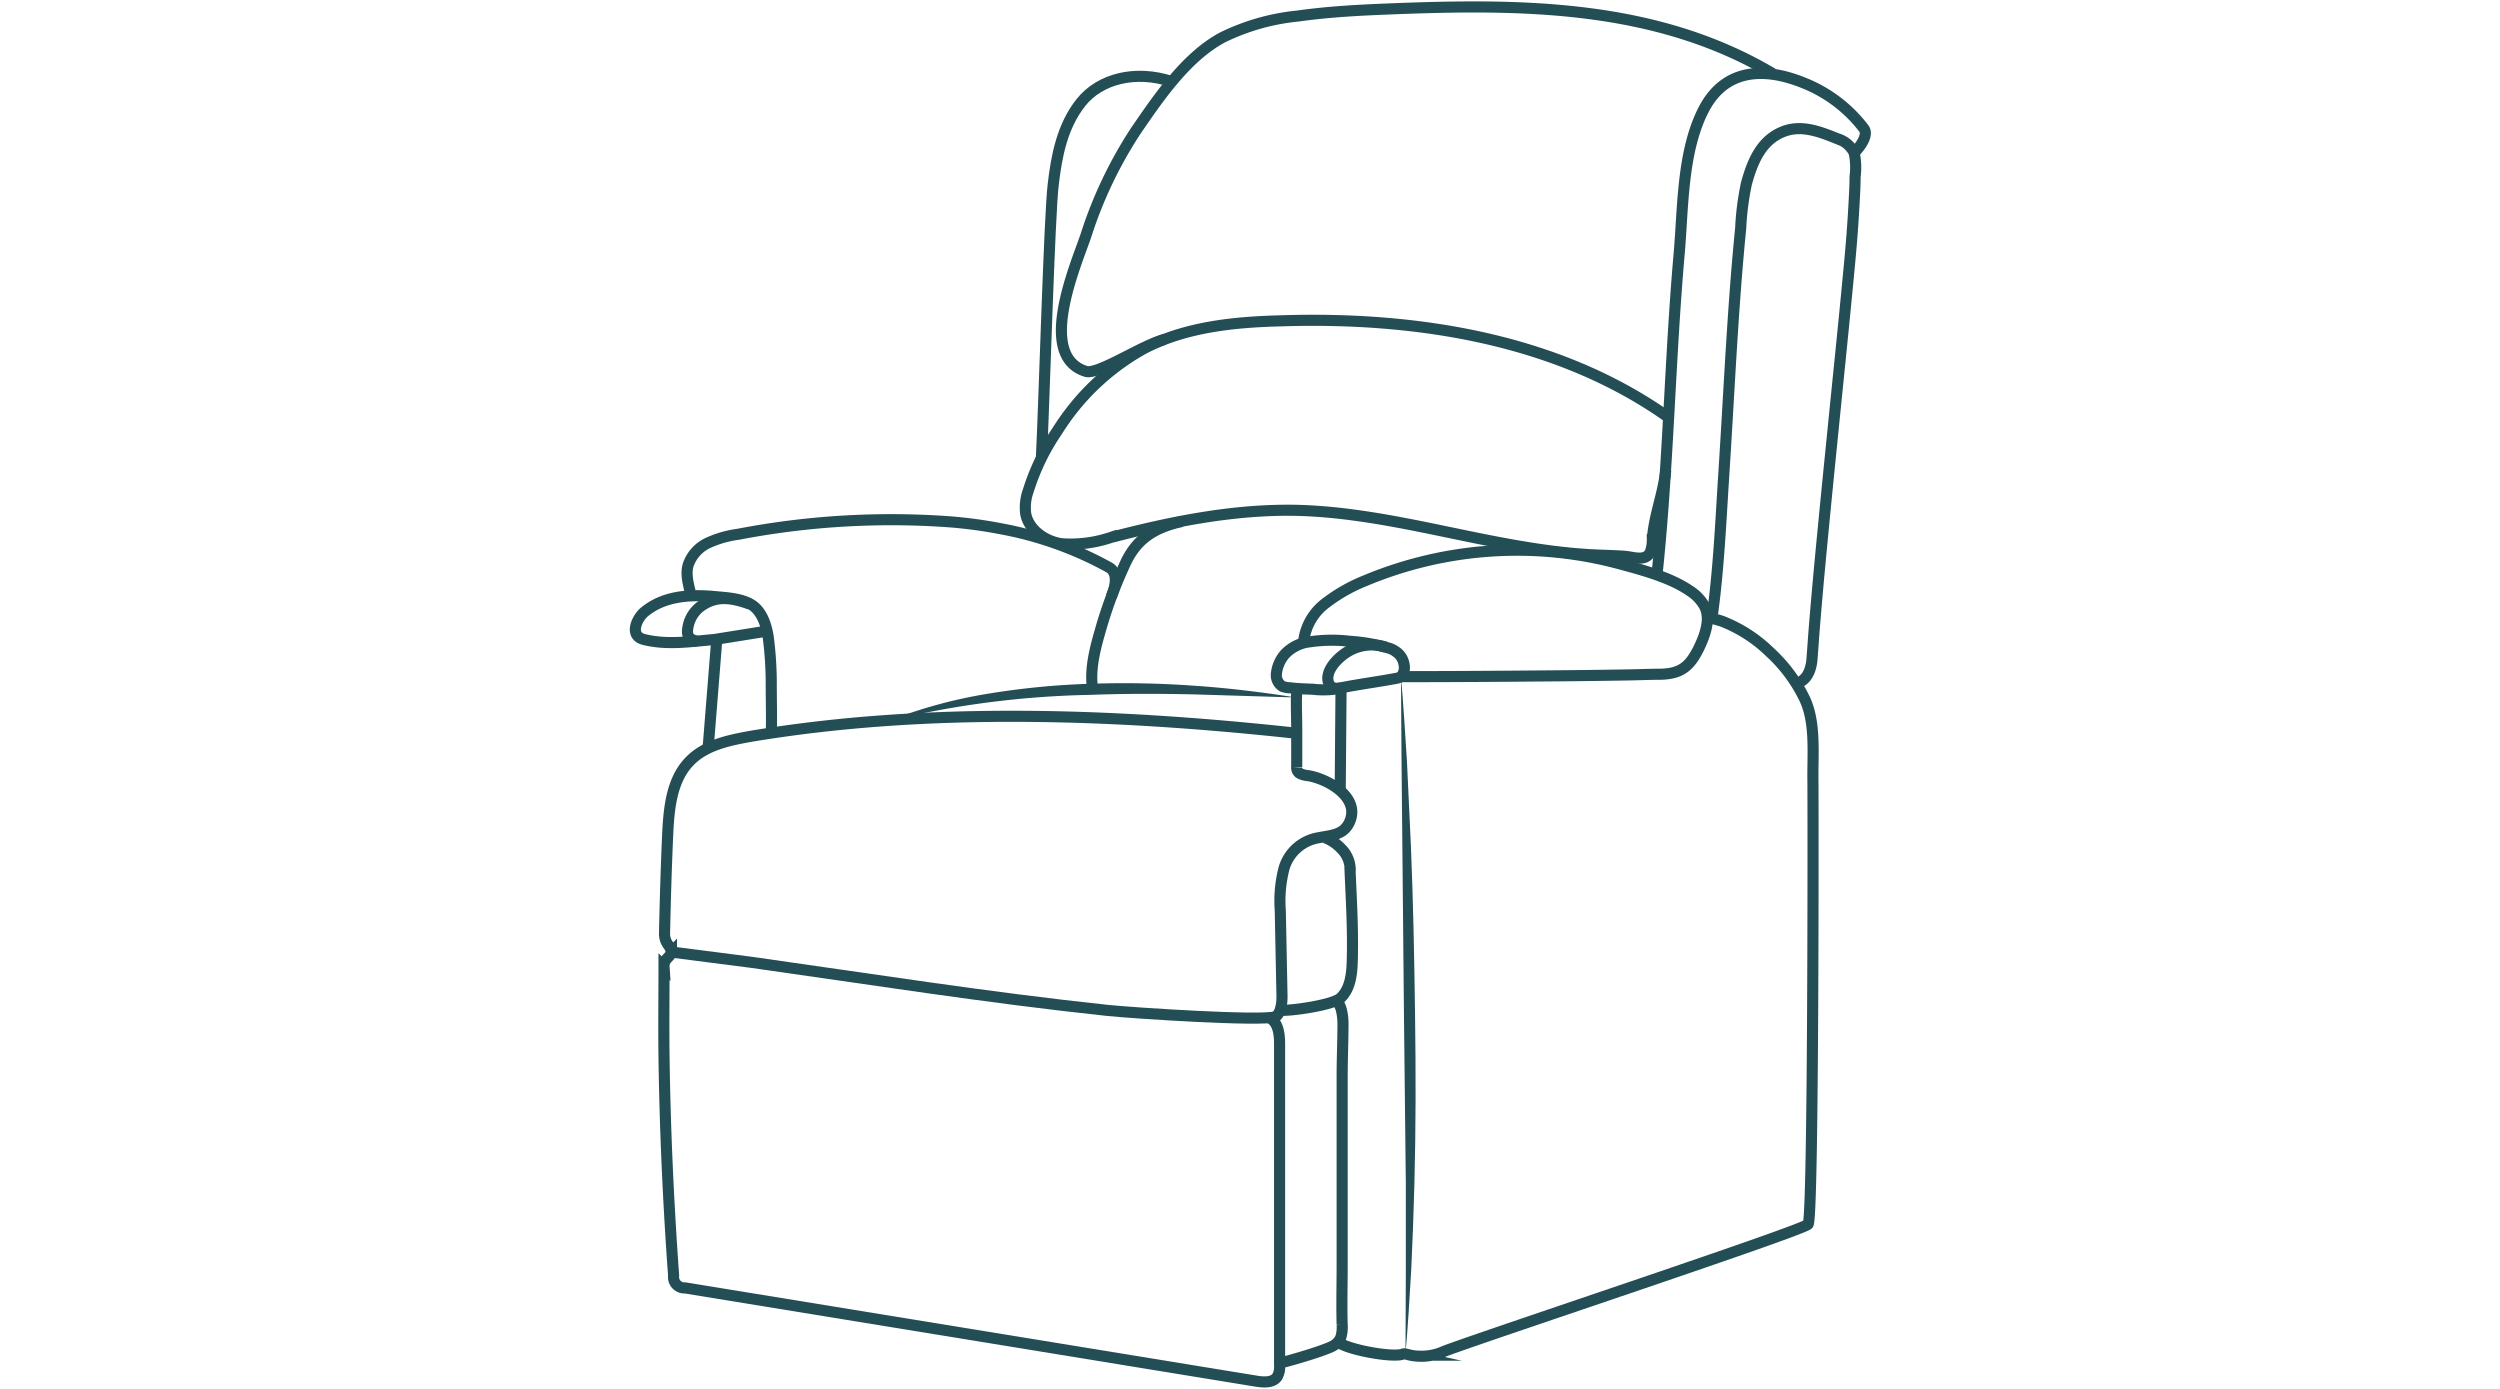 <svg id="Layer_1" data-name="Layer 1" xmlns="http://www.w3.org/2000/svg" viewBox="0 0 360 200"><defs><style>.cls-1{fill:none;stroke:#244e56;stroke-miterlimit:10;stroke-width:1.6px;}.cls-2{fill:#244e56;}</style></defs><path class="cls-1" d="M186.73,110.5a.91.91,0,0,0,.56.93,3,3,0,0,0,1,.25c2.88.44,7.74,3.17,6,6.78-.87,1.82-2.67,1.82-4.38,2.17a6.22,6.22,0,0,0-5,4.38,18.68,18.68,0,0,0-.55,6.11l.25,12.41c0,1.31-.31,3.05-1.61,3.15,1.14.77,1.26,2.38,1.26,3.77v46.12a2.92,2.92,0,0,1-.34,1.68c-.61.89-1.93.81-3,.64L98.67,185.46A1.57,1.57,0,0,1,97,183.68q-.57-7.86-.92-15.74t-.46-15.68c-.06-4.36,0-8.71,0-13.07a1.5,1.5,0,0,1,.38-1.1c.2-.25.69-.65.69-1a2.75,2.75,0,0,0-.52-1.09,2.67,2.67,0,0,1-.48-1.49c.1-4.74.24-9.47.45-14.2.17-3.8.53-8,3.18-10.7,2.23-2.3,5.57-3,8.73-3.57,25.79-4.31,53-3.25,78.94-.42"/><path class="cls-1" d="M184.4,145.46c.94.19,7.5-.67,8.65-1.76,1.32-1.24,1.59-3.2,1.66-4.92.16-4.36-.1-8.8-.29-13.15a4.31,4.31,0,0,0-1.32-3.46,6.2,6.2,0,0,0-2.31-1.55"/><path class="cls-1" d="M192.52,193.09c.89,1.17,8.1,2.5,9.51,1.89.22-.09.76.1,1.08.17a8,8,0,0,0,4.94-.6c7.33-2.72,51.72-17.41,52.32-18.26.78-1.09.73-60.41.69-64.09s.42-8.2-1.21-11.6a22.17,22.17,0,0,0-5-6.71A20.55,20.55,0,0,0,248,89.47a17.4,17.4,0,0,0-2.15-.56"/><path class="cls-1" d="M187.7,92.58a8.07,8.07,0,0,1,2.93-5.52,24,24,0,0,1,5.86-3.4,56.71,56.71,0,0,1,37-2.4c3.26.89,7.07,1.91,9.88,3.84a6.26,6.26,0,0,1,2.07,2.18c1,1.89,0,4.4-.86,6.16-1.28,2.55-2.54,3.57-5.43,3.65-1.6,0-3.19.08-4.79.1q-6.36.11-12.73.15-9.94.09-19.91.1"/><path class="cls-1" d="M186.73,110.5c0-1.88,0-3.75,0-5.62s-.12-3.59,0-5.38"/><line class="cls-1" x1="193.11" y1="99.07" x2="192.99" y2="113.91"/><path class="cls-2" d="M201.74,97.44c.36,4,.59,8.11.86,12.17l.57,12.19c.34,8.13.49,16.27.6,24.4s.12,16.27-.1,24.41q-.16,6.1-.45,12.2c-.24,4.06-.47,8.12-.83,12.18l.05-12.2c0-4.07,0-8.13,0-12.19l-.27-24.38-.23-24.39-.12-12.19Z"/><line class="cls-1" x1="101.97" y1="107.71" x2="103.22" y2="92.07"/><path class="cls-1" d="M99.56,86c-.3-1.51-.91-3.11-.46-4.65A5.45,5.45,0,0,1,102,78.16a15.1,15.1,0,0,1,4.28-1.22A116.63,116.63,0,0,1,137,75.16a67.66,67.66,0,0,1,7.23,1,51.33,51.33,0,0,1,15.51,5.57c.46.26,1.54,1.21.27,4.21"/><path class="cls-2" d="M127.92,103.82a70,70,0,0,1,14.32-3.92,111.65,111.65,0,0,1,14.81-1.44,141.62,141.62,0,0,1,14.86.28c4.94.33,9.86.94,14.74,1.7l-14.8-.45c-4.92-.1-9.83-.12-14.74.07A133.89,133.89,0,0,0,127.92,103.82Z"/><path class="cls-1" d="M111.06,105.86c.08-2.42,0-4.84,0-7.25a52.66,52.66,0,0,0-.42-6.76c-.23-1.66-.86-3.75-2.35-4.72s-3.64-1.06-5.45-1.23c-3.58-.33-7.25-.06-10,2.19-1.11.89-2.33,3.46-.1,4,3.36.83,6.72.29,10.13,0l7.63-1.22"/><path class="cls-1" d="M168.72,11.74c-5.25-1.72-10.35-.39-13.05,3s-3.53,7.71-4,11.78c-.55,4.38-1.3,31.31-1.71,39.46"/><path class="cls-1" d="M267,22c1-1,2.07-2.61,1.4-3.49A20.29,20.29,0,0,0,259.88,12c-5.58-2.31-11.36-2.27-14.49,3.66-3.22,6.11-3,14.38-3.61,21.1-1.34,15.43-1.56,30.94-3.21,46.33"/><path class="cls-1" d="M246.48,89.27c1-6.94,1.3-14,1.75-21,.62-9.58,1.07-19.18,1.83-28.75.18-2.22.38-4.45.6-6.67a39.54,39.54,0,0,1,.83-6.44c.85-3.07,2.08-6.18,5.27-7.45,2.64-1.05,5.29,0,7.78,1A4,4,0,0,1,267,22a10.29,10.29,0,0,1,.13,3.46c0,1.37-.09,2.74-.16,4.11q-.23,4.13-.62,8.22c-.57,6.12-1.19,12.23-1.81,18.33-.67,6.71-1.36,13.42-2,20.13-.51,5.24-1,10.48-1.4,15.73,0,.06-.2,2.83-.21,2.89-.06.86-.38,3.07-2.24,3.52"/><path class="cls-1" d="M192.27,144.15c.85.16,1.11,2.11,1.12,3.17,0,2.49-.11,4.94-.12,7.37,0,4.63,0,9.25,0,13.87v13.63c0,2.86-.08,5.72,0,8.57a5.07,5.07,0,0,1-.18,1.78,2.46,2.46,0,0,1-1,1.19c-.95.63-5.9,2.1-7.79,2.55"/><path class="cls-1" d="M96.65,137.09l11.6,1.49c17,2.4,34.05,5.09,51.15,6.91,3.78.4,22.41,1.6,24.3.91"/><path class="cls-1" d="M108,87c-2.43-.87-4.54-1.26-6.61,0a4.7,4.7,0,0,0-2.35,3.49c-.23,1.36.54,1.67,1.43,1.88"/><path class="cls-1" d="M201,93.83a3.34,3.34,0,0,0-.94-.48,25.81,25.81,0,0,0-5.65-1,21.83,21.83,0,0,0-5.71.06A5.8,5.8,0,0,0,185,94.23a5.12,5.12,0,0,0-1.2,2.8,1.91,1.91,0,0,0,.87,1.81,3.23,3.23,0,0,0,1.08.2c1.08.14,2.18.17,3.28.21a13.23,13.23,0,0,0,3.08,0c2.92-.63,5.88-1,8.81-1.54a2.05,2.05,0,0,0,.86-.3,2,2,0,0,0,.42-1.62A2.73,2.73,0,0,0,201,93.83Z"/><path class="cls-1" d="M199.54,93.19a6.62,6.62,0,0,0-5.39.6c-1.39.8-3.54,2.85-2.79,4.66.16.41.62.81,1.75.62"/><path class="cls-1" d="M255.28,10.6C238.21.49,218.68.53,199.5,1.31c-4.21.17-8.43.41-12.61,1a31.66,31.66,0,0,0-10.83,3.07c-5.23,2.79-9.21,8.66-12.49,13.44a61.69,61.69,0,0,0-7.2,15.11c-1.47,4.31-7.14,17.33,0,19.55,1.75.54,8.21-3.85,11.37-4.61"/><path class="cls-1" d="M239.87,67.71c-.35,3.41-1.72,6.63-1.93,10a5,5,0,0,1-.31,1.81c-.67,1.39-2.46.68-3.64.59-1.74-.13-3.49-.14-5.23-.25-14.13-.86-27.78-6-41.93-6.37-9.07-.2-18.07,1.61-26.85,3.9a18.16,18.16,0,0,1-7.1.91c-2.38-.34-4.75-2-5.18-4.32a7.21,7.21,0,0,1,.38-3.34,32.38,32.38,0,0,1,4.17-8.59,34.43,34.43,0,0,1,12.46-11.85c6-3.13,13-3.83,19.74-4,19.47-.63,39.81,2.59,55.71,13.83"/><path class="cls-1" d="M157.34,99.25c-.49-3.14.52-6.44,1.39-9.43A64.91,64.91,0,0,1,162,81.23c1.67-3.7,4.32-5.28,8.2-6.14"/></svg>